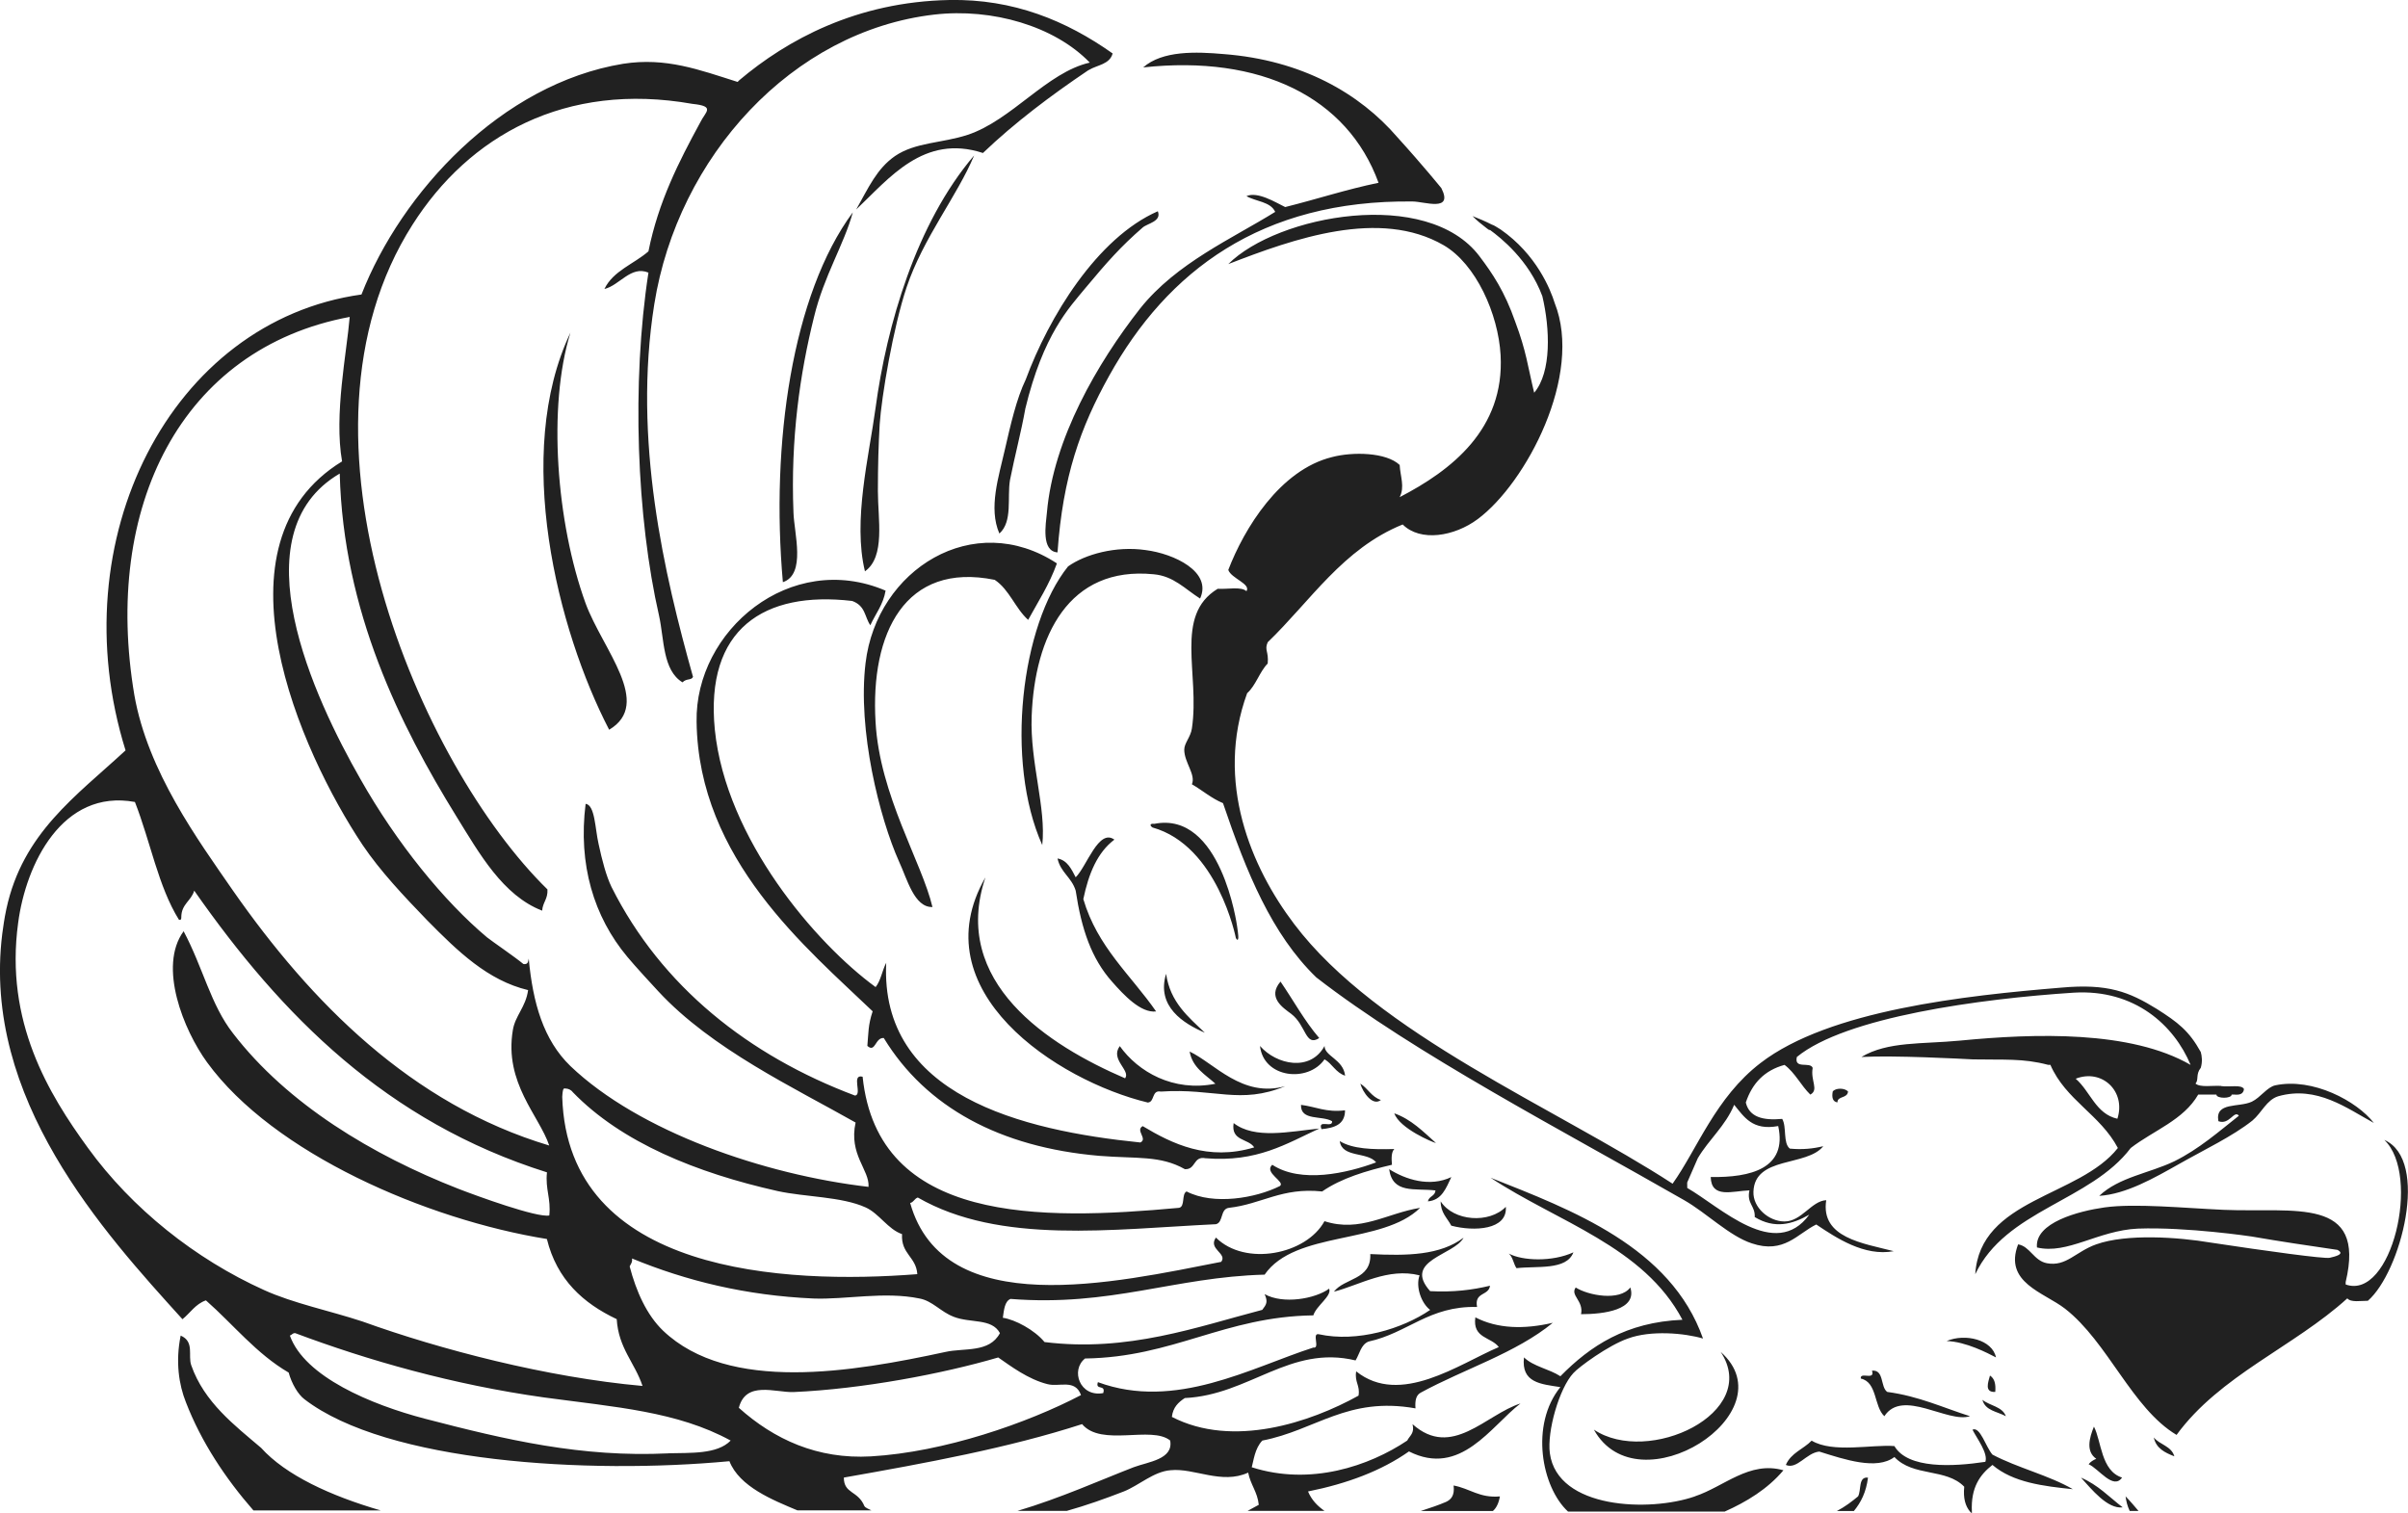 <?xml version="1.0" encoding="UTF-8" standalone="no"?>
<svg
   xmlns:dc="http://purl.org/dc/elements/1.1/"
   xmlns:cc="http://creativecommons.org/ns#"
   xmlns:rdf="http://www.w3.org/1999/02/22-rdf-syntax-ns#"
   xmlns:svg="http://www.w3.org/2000/svg"
   xmlns="http://www.w3.org/2000/svg"
   xmlns:sodipodi="http://sodipodi.sourceforge.net/DTD/sodipodi-0.dtd"
   xmlns:inkscape="http://www.inkscape.org/namespaces/inkscape"
   width="35"
   height="22"
   viewBox="0 0 35 22"
   version="1.1"
   id="svg42"
   sodipodi:docname="nara-logo.svg"
   inkscape:version="1.0.1 (3bc2e813f5, 2020-09-07)">
  <sodipodi:namedview
     pagecolor="#ffffff"
     bordercolor="#666666"
     borderopacity="1"
     objecttolerance="10"
     gridtolerance="10"
     guidetolerance="10"
     inkscape:pageopacity="0"
     inkscape:pageshadow="2"
     inkscape:window-width="1920"
     inkscape:window-height="1017"
     id="namedview44"
     showgrid="false"
     inkscape:zoom="8.7360406"
     inkscape:cx="70.602641"
     inkscape:cy="11"
     inkscape:window-x="-8"
     inkscape:window-y="-8"
     inkscape:window-maximized="1"
     inkscape:current-layer="svg42" />
  <!-- Generator: Sketch 50.2 (55047) - http://www.bohemiancoding.com/sketch -->
  <title
     id="title29">Artboard</title>
  <desc
     id="desc31">Created with Sketch.</desc>
  <defs
     id="defs33" />
  <g
     id="Artboard"
     stroke="none"
     stroke-width="1"
     fill="none"
     fill-rule="evenodd"
     transform="translate(-2,-2)">
    <g
       id="nara-eagle-logo-branding"
       transform="translate(2,2)"
       fill="#212121"
       fill-rule="nonzero">
      <path
         d="m 22.869,18.205 c -0.307,0.141 -0.742,0.124 -0.938,0.018 0.06,0.053 0.068,0.15 0.111,0.212 0.299,-0.035 0.725,0.035 0.827,-0.229 z m -2.115,-0.741 c 0.205,-0.018 0.264,-0.194 0.341,-0.353 -0.316,0.15 -0.665,0.035 -0.904,-0.115 0.051,0.362 0.367,0.274 0.674,0.309 -0.009,0.088 -0.094,0.079 -0.111,0.159 z M 14.901,5.948 c 0.264,-1.094 0.64,-1.474 0.879,-1.765 0.316,-0.379 0.512,-0.6 0.827,-0.874 0.068,-0.062 0.281,-0.088 0.222,-0.238 -0.887,0.388 -1.587,1.544 -1.919,2.444 -0.136,0.282 -0.222,0.662 -0.307,1.032 -0.085,0.379 -0.239,0.838 -0.077,1.209 0.196,-0.176 0.111,-0.521 0.154,-0.777 0.068,-0.344 0.162,-0.697 0.222,-1.032 z m 5.365,10.236 c 0.077,0.221 0.563,0.424 0.606,0.432 -0.188,-0.168 -0.358,-0.344 -0.606,-0.432 z m 0.674,1.28 c 0,0.168 0.094,0.238 0.154,0.353 0.333,0.088 0.819,0.062 0.793,-0.274 -0.239,0.247 -0.759,0.212 -0.947,-0.079 z M 12.581,9.637 c -0.119,0.98 0.205,2.259 0.486,2.886 0.119,0.256 0.222,0.671 0.486,0.662 -0.154,-0.653 -0.768,-1.624 -0.827,-2.691 -0.077,-1.288 0.427,-2.33 1.732,-2.065 0.213,0.141 0.299,0.415 0.486,0.582 0.145,-0.265 0.307,-0.512 0.418,-0.821 -1.211,-0.794 -2.619,0.088 -2.781,1.447 z m 7.191,6.115 c 0.034,0.124 0.179,0.335 0.299,0.238 -0.136,-0.044 -0.188,-0.168 -0.299,-0.238 z M 12.394,3.089 c -0.879,1.191 -1.194,3.353 -1.015,5.374 0.341,-0.115 0.162,-0.715 0.154,-1.015 -0.043,-1.068 0.094,-2.021 0.299,-2.841 0.145,-0.6 0.435,-1.05 0.563,-1.518 z M 23.167,20.782 c 0.64,1.156 2.841,-0.247 1.843,-1.13 0.589,0.891 -1.058,1.659 -1.843,1.13 z M 12.846,15.09 c 0.614,1.006 1.689,1.588 3.131,1.712 0.546,0.044 0.887,-0.009 1.245,0.194 0.162,0.009 0.119,-0.194 0.299,-0.159 0.751,0.062 1.177,-0.212 1.655,-0.432 -0.435,0.044 -0.938,0.159 -1.245,-0.079 -0.043,0.265 0.213,0.221 0.299,0.353 -0.674,0.203 -1.194,-0.053 -1.621,-0.309 -0.111,0.062 0.077,0.185 -0.034,0.238 -1.732,-0.176 -3.787,-0.688 -3.694,-2.612 -0.06,0.115 -0.077,0.256 -0.154,0.353 -0.87,-0.635 -2.175,-2.153 -2.337,-3.742 -0.145,-1.465 0.717,-2.021 1.996,-1.871 0.196,0.071 0.179,0.229 0.264,0.353 0.077,-0.168 0.188,-0.3 0.222,-0.503 -1.382,-0.591 -2.772,0.582 -2.747,1.906 0.026,2.003 1.612,3.3 2.559,4.209 -0.068,0.203 -0.06,0.318 -0.077,0.503 0.119,0.106 0.111,-0.124 0.239,-0.115 z m 6.363,1.324 c 0.179,-0.018 0.341,-0.062 0.341,-0.274 -0.273,0.035 -0.427,-0.053 -0.64,-0.079 -0.009,0.238 0.307,0.15 0.452,0.238 0.009,0.106 -0.213,-0.035 -0.154,0.115 z m 2.678,1.791 c 0.01,0.01 0.03,0.02 0.04,0.02 -0.01,0 -0.03,-0.01 -0.04,-0.02 z m 4.82,-2.18 c 0,-0.097 0.145,-0.053 0.154,-0.159 -0.051,-0.053 -0.179,-0.053 -0.222,0 -0.017,0.088 0,0.15 0.068,0.159 z m 4.598,4.871 c 0.034,0.159 0.162,0.221 0.299,0.274 -0.043,-0.15 -0.213,-0.168 -0.299,-0.274 z m 0.938,-4.598 c 0.162,0.062 0.23,-0.168 0.299,-0.079 -0.29,0.229 -0.58,0.485 -0.938,0.662 -0.367,0.176 -0.802,0.229 -1.092,0.503 0.392,-0.026 0.793,-0.256 1.169,-0.468 0.358,-0.203 0.768,-0.397 1.058,-0.627 0.136,-0.115 0.205,-0.3 0.375,-0.353 0.563,-0.159 0.998,0.176 1.39,0.388 -0.247,-0.318 -0.887,-0.662 -1.433,-0.547 -0.119,0.026 -0.213,0.176 -0.341,0.238 -0.188,0.088 -0.537,0 -0.486,0.282 z m -8.547,2.418 c -0.154,0.203 -0.614,0.115 -0.793,0 -0.085,0.115 0.119,0.194 0.077,0.388 0.333,0 0.819,-0.062 0.717,-0.388 z m 8.59,-2.93 c -0.128,-0.009 -0.307,0.026 -0.375,-0.035 0.051,-0.053 0,-0.132 0.077,-0.229 0.026,-0.088 0.017,-0.168 0,-0.229 -0.171,-0.309 -0.333,-0.432 -0.64,-0.627 -0.401,-0.247 -0.708,-0.371 -1.39,-0.309 -1.39,0.115 -3.369,0.327 -4.367,1.094 -0.657,0.503 -0.921,1.253 -1.28,1.756 -1.697,-1.103 -4.291,-2.171 -5.502,-3.777 -0.623,-0.821 -1.152,-2.065 -0.682,-3.353 0.128,-0.115 0.179,-0.309 0.299,-0.432 0.017,-0.176 -0.051,-0.194 0,-0.309 0.623,-0.6 1.092,-1.359 1.962,-1.712 0.256,0.256 0.751,0.176 1.092,-0.079 0.699,-0.521 1.535,-2.091 1.117,-3.141 -0.06,-0.194 -0.264,-0.706 -0.785,-1.068 -0.06,-0.035 -0.094,-0.062 -0.128,-0.071 -0.085,-0.044 -0.188,-0.088 -0.281,-0.124 0.06,0.062 0.136,0.124 0.205,0.176 0.068,0.053 0.009,0 0.017,0.009 0.009,0.009 0.017,0.018 0.034,0.018 0.145,0.106 0.563,0.432 0.759,0.962 0.111,0.468 0.136,1.103 -0.119,1.403 C 22.203,5.313 22.186,5.11 22.024,4.678 21.87,4.236 21.691,3.972 21.504,3.725 20.745,2.719 18.569,3.125 17.853,3.839 c 0.955,-0.371 2.201,-0.812 3.131,-0.274 0.469,0.274 0.793,0.997 0.827,1.597 0.06,1.077 -0.717,1.677 -1.467,2.065 0.077,-0.15 0.009,-0.3 0,-0.468 -0.196,-0.185 -0.682,-0.194 -0.981,-0.115 -0.759,0.185 -1.28,1.041 -1.51,1.641 0.043,0.124 0.333,0.203 0.264,0.309 -0.077,-0.071 -0.273,-0.026 -0.418,-0.035 -0.64,0.388 -0.256,1.235 -0.375,2.03 -0.017,0.124 -0.111,0.212 -0.111,0.309 0,0.185 0.171,0.362 0.111,0.503 0.154,0.088 0.281,0.203 0.452,0.274 0.341,1.006 0.708,1.906 1.356,2.533 1.433,1.112 3.608,2.241 5.348,3.239 0.324,0.185 0.657,0.521 0.981,0.627 0.469,0.159 0.665,-0.141 0.938,-0.274 0.29,0.194 0.699,0.468 1.126,0.388 -0.444,-0.115 -1.066,-0.194 -0.981,-0.741 -0.213,0.009 -0.358,0.309 -0.606,0.309 -0.23,0 -0.461,-0.203 -0.452,-0.432 0.017,-0.521 0.776,-0.362 1.015,-0.662 -0.145,0.035 -0.299,0.053 -0.486,0.035 -0.102,-0.079 -0.043,-0.318 -0.111,-0.432 -0.281,0.026 -0.478,-0.026 -0.529,-0.238 0.094,-0.282 0.273,-0.468 0.563,-0.547 0.154,0.115 0.239,0.3 0.375,0.432 0.128,-0.071 0,-0.203 0.034,-0.388 -0.034,-0.097 -0.273,0.026 -0.23,-0.159 0.708,-0.582 2.67,-0.847 4.026,-0.935 0.887,-0.053 1.459,0.477 1.697,1.05 -0.87,-0.503 -2.26,-0.459 -3.352,-0.353 -0.554,0.053 -1.049,0.009 -1.433,0.238 0.469,-0.026 1.45,0.026 1.621,0.035 0.452,0.009 0.725,-0.018 1.092,0.079 h 0.034 c 0.222,0.512 0.725,0.724 0.981,1.209 -0.563,0.715 -2.005,0.732 -2.073,1.835 0.444,-0.935 1.672,-1.059 2.26,-1.835 0.333,-0.256 0.768,-0.406 0.981,-0.777 h 0.264 c 0,0.062 0.222,0.062 0.222,0 h 0.034 c 0.085,0.009 0.136,-0.009 0.145,-0.079 -0.034,-0.071 -0.205,-0.026 -0.333,-0.044 z m -1.51,0.477 c -0.316,-0.071 -0.392,-0.397 -0.606,-0.582 0.384,-0.15 0.734,0.185 0.606,0.582 z m -6.253,0.927 0.154,-0.353 c 0.162,-0.274 0.401,-0.468 0.529,-0.777 0.145,0.176 0.264,0.379 0.64,0.309 0.136,0.618 -0.401,0.75 -0.981,0.741 0.009,0.318 0.316,0.203 0.563,0.194 -0.043,0.194 0.085,0.221 0.077,0.388 0.29,0.176 0.546,0.106 0.793,-0.035 -0.495,0.679 -1.297,-0.115 -1.774,-0.388 z m 10.134,-0.618 c 0.537,0.512 0.102,2.338 -0.563,2.1 v -0.035 c 0.299,-1.253 -0.742,-1.006 -1.774,-1.05 -0.58,-0.026 -1.288,-0.097 -1.732,-0.035 -0.375,0.053 -1.015,0.221 -0.981,0.582 0.444,0.106 0.887,-0.247 1.467,-0.274 0.717,-0.026 1.655,0.115 1.655,0.115 0.409,0.071 0.819,0.132 1.245,0.194 0.119,0.062 -0.034,0.097 -0.111,0.115 -0.077,0.018 -0.913,-0.097 -1.732,-0.221 -0.469,-0.079 -1.22,-0.132 -1.663,0.026 -0.299,0.106 -0.435,0.327 -0.717,0.274 -0.188,-0.035 -0.247,-0.247 -0.418,-0.274 -0.213,0.556 0.375,0.697 0.682,0.935 0.623,0.485 0.972,1.447 1.621,1.835 0.631,-0.865 1.706,-1.28 2.482,-1.985 0.051,0.062 0.196,0.035 0.299,0.035 0.478,-0.415 0.904,-2.047 0.239,-2.338 z m -7.609,3.468 c 0.239,0.053 0.188,0.406 0.341,0.547 0.264,-0.406 0.921,0.106 1.245,0 -0.392,-0.124 -0.742,-0.291 -1.203,-0.353 -0.102,-0.071 -0.043,-0.327 -0.222,-0.309 0.051,0.15 -0.179,0.009 -0.162,0.115 z m 2.107,0.547 c -0.051,-0.141 -0.23,-0.15 -0.341,-0.238 0.043,0.159 0.213,0.168 0.341,0.238 z m -0.154,-0.353 c 0.009,-0.115 -0.009,-0.194 -0.077,-0.238 -0.026,0.097 -0.085,0.247 0.077,0.238 z M 28.294,19.494 c 0.281,0.009 0.597,0.176 0.717,0.238 -0.051,-0.256 -0.444,-0.353 -0.717,-0.238 z M 8.854,10.608 C 9.493,10.228 8.76,9.443 8.512,8.772 8.086,7.599 7.958,5.913 8.291,4.836 7.455,6.593 8.103,9.16 8.854,10.608 Z M 30.853,21.912 c -0.196,-0.15 -0.358,-0.327 -0.606,-0.432 0.154,0.168 0.384,0.459 0.606,0.432 z m -0.418,-1.174 c -0.068,0.168 -0.119,0.362 0.034,0.468 -0.043,0.018 -0.085,0.044 -0.111,0.079 0.145,0.062 0.358,0.379 0.486,0.194 -0.307,-0.097 -0.299,-0.529 -0.409,-0.741 z m -1.766,0.044 c 0.068,0.132 0.23,0.344 0.188,0.468 -0.469,0.071 -1.126,0.106 -1.322,-0.229 -0.324,-0.026 -0.896,0.106 -1.203,-0.079 -0.119,0.124 -0.299,0.176 -0.375,0.353 0.162,0.071 0.299,-0.176 0.486,-0.194 0.367,0.115 0.836,0.274 1.092,0.079 0.273,0.291 0.751,0.159 1.015,0.432 -0.017,0.168 0.017,0.282 0.085,0.362 0.009,0.009 0.017,0.018 0.026,0.026 0,-0.009 0,-0.018 0,-0.026 -0.017,-0.353 0.119,-0.538 0.299,-0.679 0.299,0.256 0.742,0.309 1.169,0.353 -0.35,-0.203 -0.802,-0.309 -1.169,-0.503 -0.094,-0.106 -0.179,-0.415 -0.29,-0.362 z m 2.286,1.182 h 0.128 c -0.06,-0.071 -0.119,-0.141 -0.188,-0.212 0.009,0.071 0.026,0.141 0.06,0.212 z M 24.634,21.753 c -0.657,0.229 -1.996,0.185 -2.107,-0.627 -0.043,-0.318 0.136,-0.944 0.341,-1.165 0.077,-0.088 0.512,-0.406 0.793,-0.503 0.333,-0.124 0.827,-0.079 1.092,0 -0.469,-1.332 -1.911,-1.871 -3.088,-2.338 0.972,0.644 2.226,0.997 2.789,2.065 -0.819,0.035 -1.339,0.379 -1.774,0.821 -0.162,-0.106 -0.392,-0.141 -0.529,-0.274 -0.043,0.371 0.247,0.388 0.529,0.432 -0.444,0.547 -0.273,1.456 0.111,1.809 h 2.278 c 0.316,-0.141 0.623,-0.327 0.853,-0.6 -0.495,-0.141 -0.862,0.238 -1.288,0.379 z m -4.103,-1.05 c 0.034,0.132 -0.043,0.168 -0.077,0.238 -0.554,0.371 -1.407,0.662 -2.26,0.388 0.026,-0.088 0.043,-0.274 0.154,-0.388 0.776,-0.15 1.237,-0.644 2.226,-0.468 -0.009,-0.115 0.009,-0.194 0.077,-0.229 0.631,-0.344 1.382,-0.574 1.919,-1.015 -0.418,0.097 -0.802,0.088 -1.126,-0.079 -0.043,0.309 0.23,0.282 0.341,0.432 -0.58,0.247 -1.433,0.865 -2.073,0.353 -0.026,0.159 0.06,0.203 0.034,0.353 -0.699,0.388 -1.825,0.768 -2.713,0.309 0.017,-0.141 0.094,-0.212 0.188,-0.274 0.938,-0.044 1.527,-0.777 2.482,-0.547 0.06,-0.097 0.077,-0.229 0.188,-0.274 0.572,-0.124 0.879,-0.521 1.578,-0.503 -0.043,-0.221 0.171,-0.159 0.188,-0.309 -0.256,0.062 -0.537,0.097 -0.87,0.079 -0.401,-0.45 0.35,-0.521 0.486,-0.777 -0.341,0.256 -0.819,0.265 -1.356,0.238 0.017,0.379 -0.375,0.344 -0.529,0.547 0.375,-0.097 0.785,-0.353 1.245,-0.238 -0.06,0.168 0.026,0.406 0.154,0.503 -0.401,0.274 -1.058,0.477 -1.621,0.353 -0.102,-0.018 0.026,0.212 -0.077,0.194 -0.904,0.291 -2.005,0.918 -3.131,0.503 -0.043,0.124 0.119,0.026 0.077,0.159 -0.341,0.062 -0.478,-0.335 -0.264,-0.503 1.288,-0.018 2.022,-0.609 3.318,-0.627 0.043,-0.141 0.273,-0.282 0.23,-0.388 -0.205,0.15 -0.674,0.229 -0.938,0.079 0.051,0.115 0.026,0.15 -0.034,0.229 -0.947,0.247 -1.953,0.618 -3.165,0.468 -0.145,-0.176 -0.427,-0.327 -0.606,-0.353 0.017,-0.115 0.026,-0.238 0.111,-0.274 1.459,0.115 2.38,-0.318 3.694,-0.353 0.444,-0.644 1.715,-0.432 2.26,-0.971 -0.486,0.079 -0.87,0.362 -1.39,0.194 -0.264,0.485 -1.152,0.662 -1.578,0.238 -0.119,0.168 0.171,0.229 0.077,0.353 -1.535,0.3 -4.035,0.874 -4.521,-0.856 0.051,-0.009 0.06,-0.062 0.111,-0.079 1.194,0.688 2.832,0.459 4.333,0.388 0.111,-0.026 0.06,-0.221 0.188,-0.238 0.478,-0.053 0.768,-0.3 1.356,-0.238 0.281,-0.194 0.64,-0.3 1.015,-0.388 -0.009,-0.097 -0.009,-0.185 0.034,-0.229 -0.316,0.009 -0.606,0 -0.793,-0.115 0.034,0.247 0.401,0.15 0.529,0.309 -0.427,0.159 -1.092,0.309 -1.51,0.035 -0.128,0.115 0.196,0.247 0.111,0.309 -0.35,0.176 -0.964,0.282 -1.356,0.079 -0.077,0.035 -0.017,0.221 -0.111,0.238 -2.013,0.185 -4.376,0.229 -4.598,-1.906 -0.171,-0.044 0,0.265 -0.111,0.274 C 10.884,15.346 9.613,14.34 8.888,12.893 8.811,12.734 8.751,12.505 8.7,12.267 c -0.051,-0.221 -0.051,-0.565 -0.188,-0.582 -0.111,0.882 0.119,1.641 0.606,2.224 0.094,0.115 0.401,0.45 0.452,0.503 0.776,0.838 1.979,1.403 2.866,1.906 -0.102,0.468 0.205,0.688 0.188,0.935 -1.518,-0.176 -3.335,-0.803 -4.333,-1.756 -0.392,-0.379 -0.546,-0.918 -0.606,-1.562 -0.009,0.044 -0.009,0.088 -0.077,0.079 C 7.48,13.908 7.156,13.687 7.079,13.626 6.457,13.105 5.766,12.258 5.237,11.322 4.571,10.158 3.445,7.757 4.938,6.884 c 0.051,2.003 0.879,3.662 1.697,4.986 0.333,0.538 0.674,1.147 1.245,1.368 0.009,-0.124 0.085,-0.168 0.077,-0.309 C 6.115,11.128 4.034,6.345 5.996,3.266 6.815,1.977 8.214,1.183 10.065,1.51 10.406,1.545 10.252,1.624 10.176,1.783 9.869,2.348 9.57,2.93 9.425,3.654 9.212,3.839 8.913,3.936 8.785,4.201 9.007,4.148 9.169,3.857 9.425,3.963 9.178,5.569 9.254,7.528 9.579,8.949 9.655,9.293 9.63,9.743 9.92,9.919 9.979,9.858 10.048,9.893 10.073,9.84 9.655,8.349 9.195,6.398 9.51,4.422 9.852,2.277 11.515,0.451 13.579,0.212 14.424,0.115 15.328,0.38 15.84,0.91 15.217,1.051 14.705,1.748 14.065,1.96 13.69,2.083 13.306,2.066 13.008,2.269 12.743,2.454 12.624,2.727 12.445,3.045 12.922,2.595 13.426,1.942 14.287,2.224 14.748,1.783 15.277,1.386 15.814,1.024 l 0.017,-0.009 c 0.119,-0.071 0.299,-0.079 0.341,-0.238 -0.674,-0.477 -1.442,-0.794 -2.371,-0.777 -1.356,0.026 -2.363,0.582 -3.054,1.165 -0.017,0.018 -0.026,0.026 -0.026,0.026 C 10.167,1.016 9.681,0.83 9.058,0.927 7.284,1.218 5.834,2.798 5.254,4.281 2.481,4.669 0.869,7.846 1.825,10.908 1.1,11.578 0.332,12.108 0.093,13.211 c -0.034,0.159 -0.043,0.247 -0.06,0.362 -0.299,2.4 1.476,4.342 2.619,5.604 0.111,-0.088 0.188,-0.221 0.341,-0.274 0.401,0.353 0.734,0.777 1.203,1.05 0.043,0.159 0.136,0.318 0.23,0.388 1.194,0.918 4.112,1.094 6.176,0.9 0.145,0.371 0.631,0.565 0.989,0.715 h 1.075 c -0.034,-0.018 -0.085,-0.035 -0.102,-0.062 -0.094,-0.229 -0.299,-0.176 -0.299,-0.415 1.203,-0.212 2.397,-0.432 3.463,-0.777 0.281,0.335 1.007,0.018 1.28,0.238 0.051,0.274 -0.316,0.309 -0.529,0.388 -0.478,0.185 -1.066,0.45 -1.689,0.635 h 0.717 c 0.281,-0.079 0.554,-0.176 0.827,-0.282 0.222,-0.088 0.435,-0.291 0.682,-0.309 0.341,-0.035 0.742,0.212 1.126,0.035 0.034,0.176 0.136,0.282 0.154,0.468 -0.051,0.026 -0.111,0.062 -0.162,0.088 h 1.117 c -0.102,-0.071 -0.188,-0.159 -0.239,-0.282 0.572,-0.115 1.066,-0.3 1.467,-0.582 0.751,0.379 1.194,-0.371 1.621,-0.697 -0.503,0.159 -0.998,0.812 -1.57,0.3 z m -6.671,-1.562 c 0.247,0.097 0.554,0.018 0.674,0.238 -0.154,0.291 -0.52,0.212 -0.793,0.274 -1.348,0.291 -3.148,0.6 -4.103,-0.309 -0.239,-0.229 -0.392,-0.574 -0.486,-0.935 0.017,-0.035 0.043,-0.062 0.034,-0.115 0.793,0.327 1.655,0.538 2.636,0.582 0.469,0.018 1.032,-0.106 1.544,0 0.188,0.035 0.307,0.194 0.495,0.265 z M 8.214,15.823 c 0.043,0 0.085,0.018 0.111,0.053 0.708,0.732 1.8,1.174 2.977,1.438 0.401,0.088 0.93,0.079 1.28,0.238 0.196,0.088 0.324,0.318 0.529,0.388 -0.017,0.291 0.205,0.327 0.222,0.582 -1.919,0.15 -5.084,0 -5.161,-2.577 0.009,-0.15 0.026,-0.115 0.043,-0.124 z M 5.083,4.607 c -0.043,0.521 -0.23,1.421 -0.111,2.1 -1.945,1.191 -0.614,4.209 0.299,5.577 0.256,0.379 0.597,0.741 0.938,1.094 0.444,0.45 0.879,0.874 1.467,1.015 -0.034,0.247 -0.188,0.371 -0.222,0.582 -0.128,0.768 0.384,1.244 0.529,1.677 C 5.979,16.052 4.52,14.57 3.386,12.946 2.874,12.205 2.149,11.217 1.953,10.105 1.492,7.378 2.627,5.066 5.083,4.607 Z M 3.838,18.753 C 2.84,18.303 1.919,17.57 1.279,16.688 0.707,15.902 0.067,14.852 0.264,13.414 0.375,12.567 0.903,11.464 1.961,11.658 c 0.222,0.565 0.341,1.235 0.64,1.712 0.034,0.009 0.034,-0.018 0.034,-0.035 0,-0.194 0.145,-0.238 0.188,-0.388 1.271,1.818 2.798,3.362 5.127,4.095 -0.026,0.247 0.06,0.379 0.034,0.627 -0.179,0.035 -1.049,-0.282 -1.322,-0.388 C 5.416,16.794 4.179,16.052 3.386,15.02 3.062,14.605 2.951,14.067 2.669,13.537 c -0.375,0.512 0,1.438 0.341,1.906 0.964,1.324 3.19,2.286 4.939,2.568 0.145,0.591 0.529,0.935 1.015,1.165 0.026,0.424 0.264,0.635 0.375,0.971 C 7.949,20.023 6.397,19.617 5.271,19.211 4.793,19.053 4.264,18.947 3.838,18.753 Z m 5.877,2.374 C 8.453,21.188 7.361,20.932 6.175,20.623 5.399,20.42 4.426,20.015 4.213,19.414 c 0.034,-0.009 0.034,-0.035 0.077,-0.035 1.058,0.397 2.295,0.75 3.617,0.935 1.041,0.141 1.936,0.203 2.713,0.627 -0.196,0.203 -0.589,0.176 -0.904,0.185 z m 2.943,0.044 c -0.776,0.044 -1.407,-0.247 -1.919,-0.706 0.102,-0.397 0.529,-0.221 0.793,-0.229 0.998,-0.044 2.167,-0.265 2.977,-0.503 0.179,0.124 0.435,0.318 0.717,0.388 0.171,0.044 0.401,-0.079 0.486,0.159 -0.776,0.406 -1.988,0.829 -3.054,0.891 z m 14.348,0.582 c -0.085,0.071 -0.188,0.15 -0.307,0.212 h 0.247 c 0.102,-0.124 0.179,-0.274 0.205,-0.485 -0.145,-0.018 -0.094,0.185 -0.145,0.274 z M 12.726,5.931 c -0.094,0.697 -0.333,1.641 -0.154,2.374 0.299,-0.212 0.188,-0.759 0.188,-1.165 0,-0.371 0.009,-0.679 0.026,-0.971 0.026,-0.397 0.196,-1.412 0.392,-1.994 0.239,-0.715 0.734,-1.324 0.981,-1.915 -0.844,0.988 -1.271,2.471 -1.433,3.671 0.009,0 0.009,0 0,0 z m 3.924,2.065 c -0.435,-0.062 -0.879,0.062 -1.126,0.238 -0.682,0.847 -0.921,2.833 -0.375,4.05 0.06,-0.538 -0.179,-1.2 -0.154,-1.871 0.043,-1.165 0.537,-2.188 1.774,-2.065 0.29,0.026 0.452,0.212 0.674,0.353 C 17.622,8.313 17.068,8.049 16.65,7.996 Z m 0.128,3.98 c -0.068,-0.009 -0.068,0.026 -0.026,0.053 0.947,0.265 1.211,1.606 1.211,1.606 0,0 0.026,0.053 0.034,0.009 0.009,-0.026 -0.017,-0.185 -0.017,-0.185 0,0 -0.23,-1.677 -1.203,-1.483 z m 4.35,9.619 c 0.017,0.141 -0.034,0.203 -0.111,0.238 -0.102,0.044 -0.23,0.088 -0.367,0.132 h 1.049 c 0.051,-0.044 0.085,-0.115 0.102,-0.212 -0.299,0.026 -0.435,-0.115 -0.674,-0.159 z m -4.93,-9.389 c -0.23,-0.168 -0.401,0.388 -0.563,0.547 -0.06,-0.115 -0.119,-0.247 -0.264,-0.274 0.043,0.203 0.205,0.274 0.264,0.468 0.085,0.565 0.23,0.988 0.529,1.324 0.171,0.194 0.418,0.459 0.64,0.432 -0.367,-0.529 -0.853,-0.935 -1.058,-1.633 0.077,-0.371 0.205,-0.679 0.452,-0.865 z m 0.751,1.95 c -0.145,0.477 0.256,0.724 0.563,0.856 -0.239,-0.229 -0.503,-0.441 -0.563,-0.856 z m -0.264,1.871 c 0.102,-0.009 0.051,-0.185 0.188,-0.159 0.776,-0.053 1.152,0.194 1.808,-0.079 -0.623,0.176 -1.032,-0.335 -1.39,-0.503 0.043,0.238 0.23,0.335 0.375,0.468 -0.614,0.124 -1.126,-0.176 -1.39,-0.547 -0.145,0.194 0.162,0.353 0.077,0.468 -1.109,-0.477 -2.542,-1.394 -2.03,-2.921 -0.947,1.65 1.041,2.956 2.363,3.274 z M 2.78,19.847 c -0.051,-0.141 0.051,-0.344 -0.154,-0.432 -0.077,0.379 -0.026,0.715 0.077,0.971 0.222,0.574 0.572,1.103 0.981,1.571 H 5.535 C 4.802,21.744 4.153,21.444 3.795,21.047 3.411,20.72 2.968,20.385 2.78,19.847 Z M 20.037,2.657 C 19.567,2.754 19.141,2.895 18.68,3.01 18.535,2.939 18.279,2.78 18.117,2.851 c 0.136,0.079 0.35,0.079 0.418,0.229 -0.623,0.388 -1.433,0.741 -1.962,1.403 -0.623,0.794 -1.262,1.897 -1.356,2.965 -0.017,0.176 -0.085,0.565 0.154,0.582 0.077,-1.103 0.333,-1.818 0.751,-2.568 0.844,-1.518 2.209,-2.559 4.41,-2.533 0.171,0 0.597,0.159 0.418,-0.194 0,0 -0.264,-0.327 -0.64,-0.741 C 19.764,1.36 18.928,0.874 17.785,0.786 17.384,0.751 16.897,0.733 16.616,0.98 18.322,0.795 19.584,1.413 20.037,2.657 Z M 19.175,15.09 c -0.213,-0.247 -0.375,-0.547 -0.563,-0.821 -0.196,0.229 0.034,0.379 0.154,0.468 0.222,0.168 0.205,0.485 0.409,0.353 z m 0.077,0.115 c -0.205,0.379 -0.699,0.274 -0.938,0 0.051,0.468 0.699,0.538 0.938,0.194 0.111,0.062 0.162,0.194 0.299,0.238 -0.026,-0.238 -0.299,-0.282 -0.299,-0.432 z"
         id="Shape" />
    </g>
  </g>
</svg>
